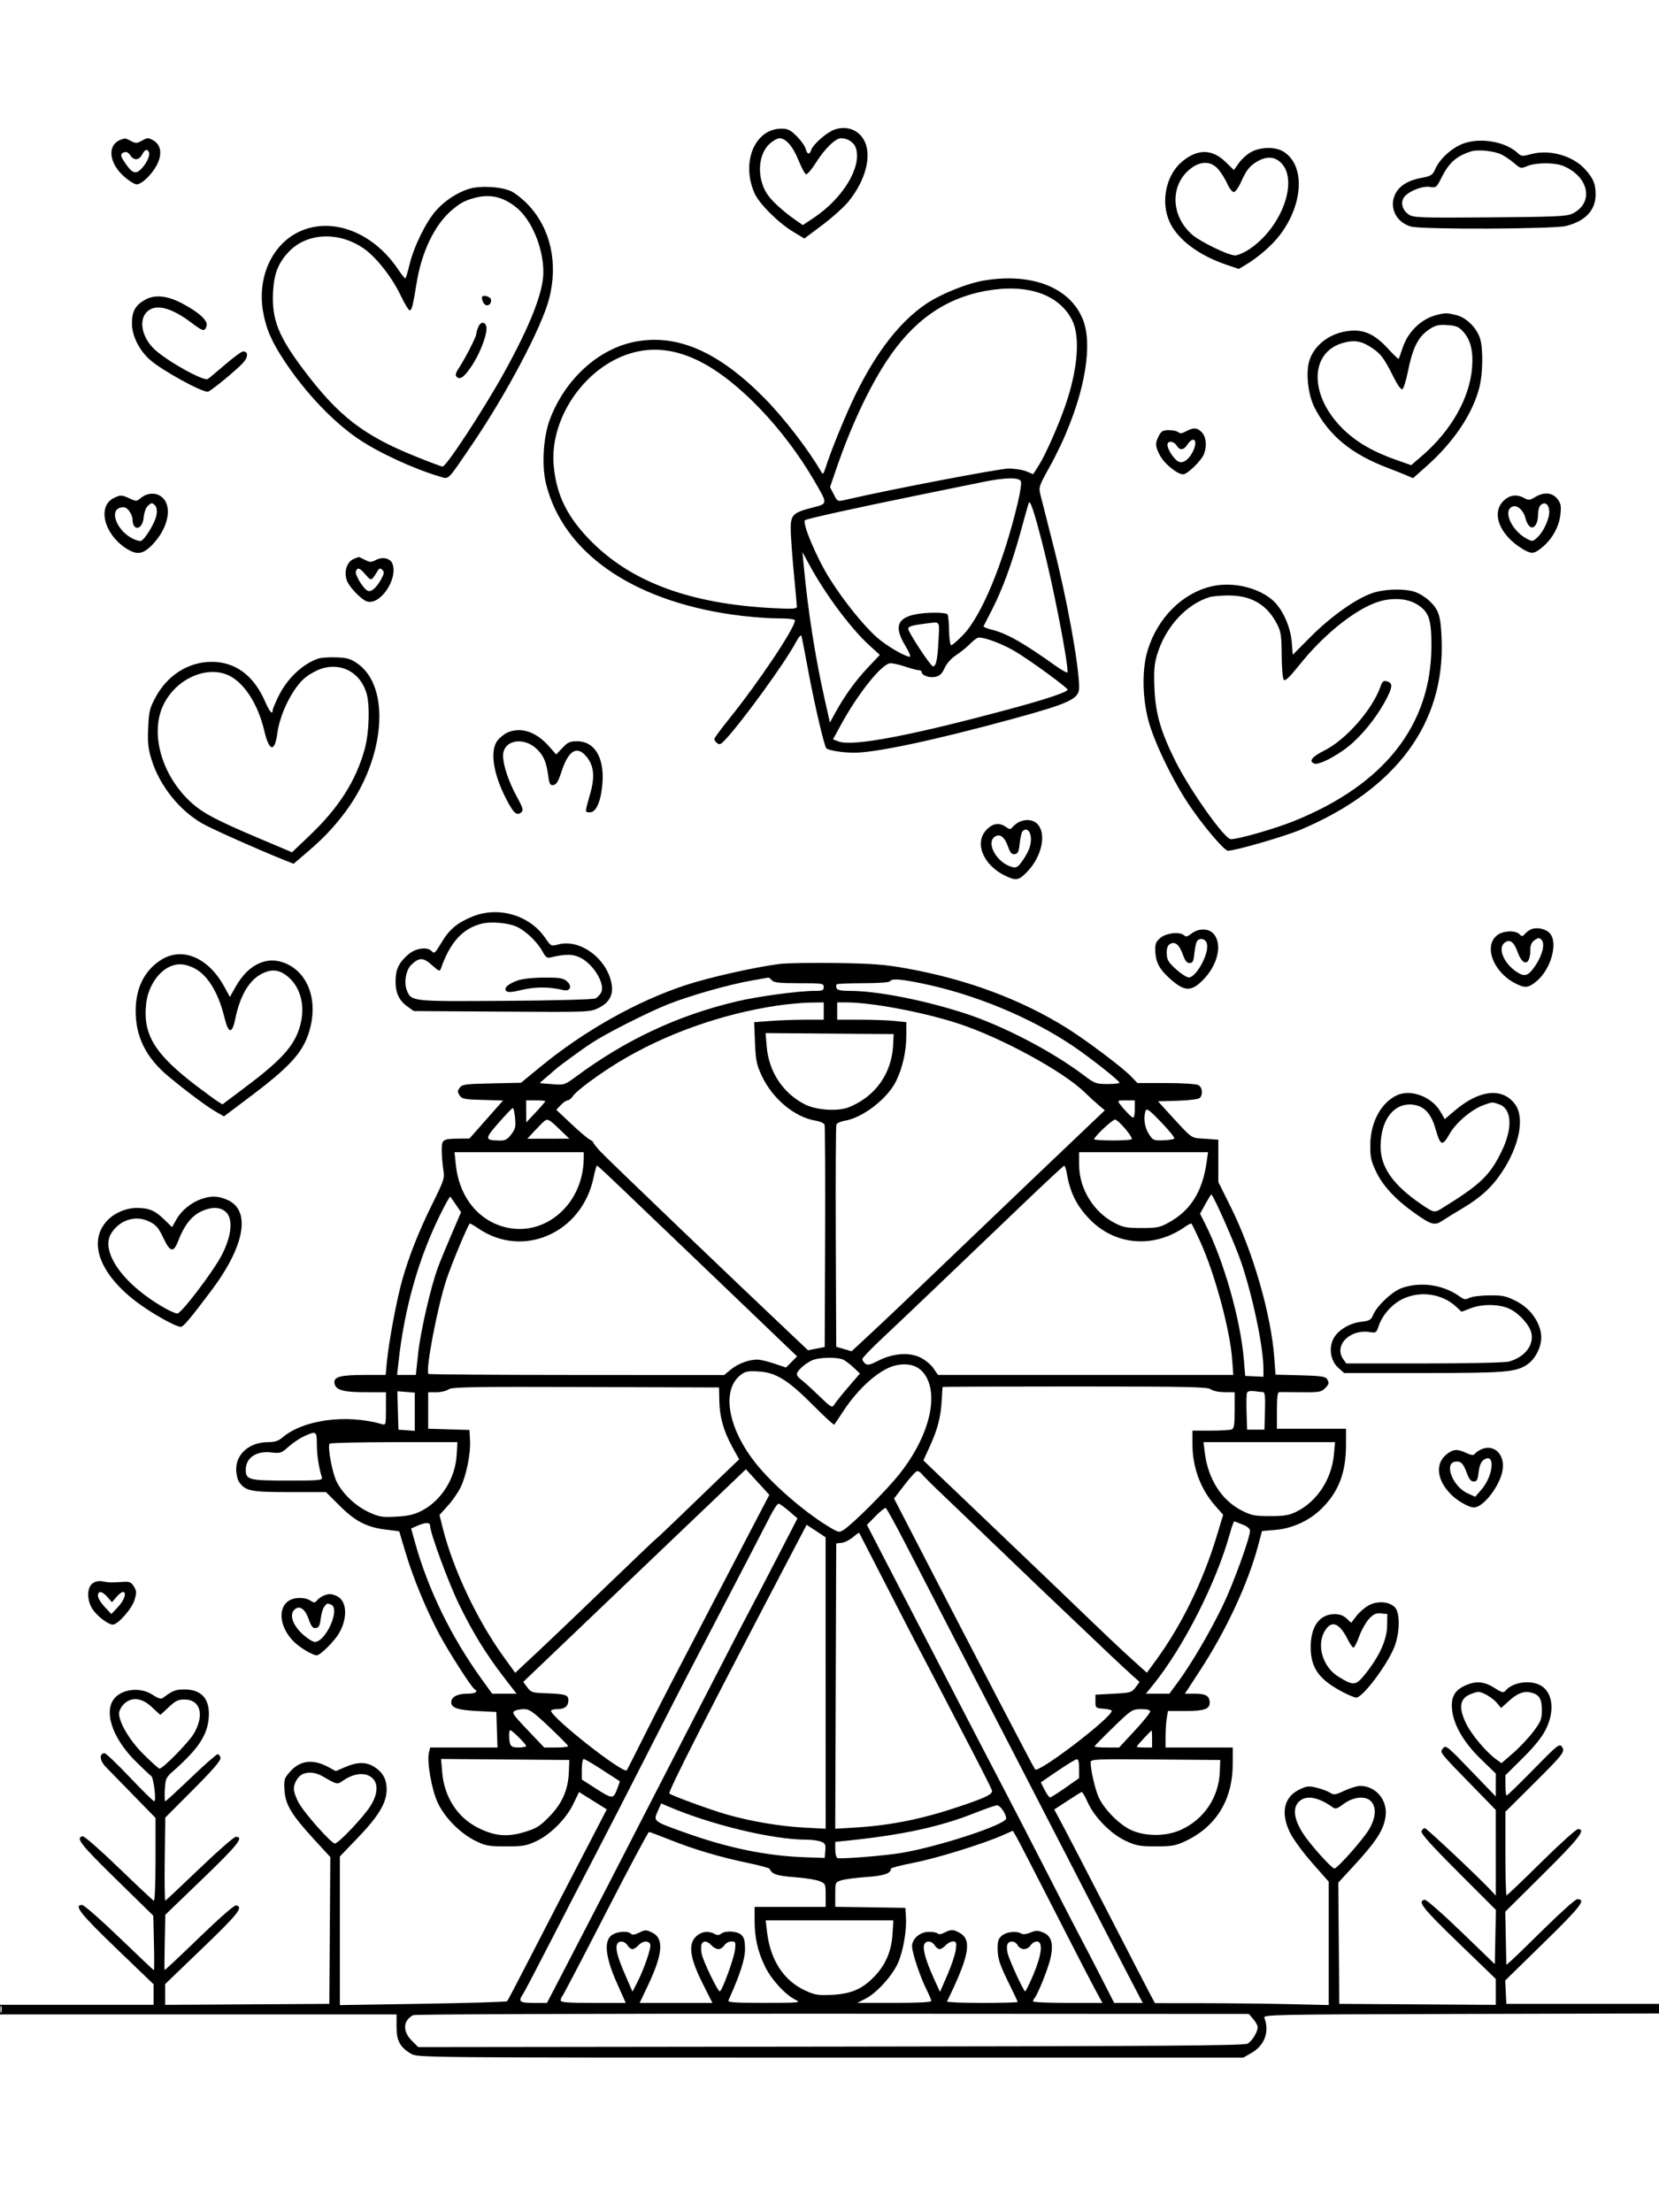 <svg xmlns="http://www.w3.org/2000/svg" width="864" height="1152" viewBox="0 0 864 1152" version="1.1">
	<path d="M 434.615 67.481 C 430.491 68.942, 423.392 75.190, 422.437 78.199 C 421.625 80.758, 420.324 80.428, 419.583 77.475 C 419.234 76.086, 417.161 73.161, 414.975 70.975 C 411.650 67.650, 410.337 67, 406.950 67 C 393.116 67, 385.826 84.515, 392.954 100.628 C 395.401 106.161, 405.436 116.117, 413.334 120.849 L 418.924 124.198 428.389 117.083 C 433.595 113.170, 439.748 107.613, 442.063 104.734 C 450.829 93.831, 454.123 81.082, 450.174 73.340 C 447.254 67.617, 440.941 65.239, 434.615 67.481 M 63 72.709 C 55.568 75.442, 56.573 85.055, 65.050 92.311 C 67.420 94.340, 70.163 96, 71.145 96 C 73.851 96, 79.277 90.738, 81.819 85.647 C 84.617 80.045, 83.814 75.308, 79.676 73.003 C 77.243 71.649, 76.682 71.668, 74 73.197 C 71.357 74.704, 70.714 74.732, 68.262 73.453 C 65.277 71.896, 65.230 71.889, 63 72.709 M 400.928 74.773 C 394.746 80.297, 394.023 92.324, 399.364 100.785 C 401.702 104.488, 407.765 110.039, 414.803 114.921 L 418.107 117.212 423.646 113.534 C 438.709 103.533, 448.628 87.480, 445.884 77.542 C 444.982 74.277, 441.738 72, 437.988 72 C 435.093 72, 429.595 77.341, 424.998 84.620 C 422.737 88.200, 420.383 90.961, 419.767 90.756 C 419.151 90.550, 417.389 87.259, 415.852 83.441 C 412.952 76.241, 409.285 72, 405.960 72 C 404.899 72, 402.635 73.248, 400.928 74.773 M 761.572 74.965 C 755.769 77.293, 749.883 82.715, 747.555 87.879 C 746.029 91.263, 745.413 91.654, 739.986 92.685 C 732.901 94.032, 728.279 97.088, 726.351 101.701 C 723.501 108.524, 727.359 115.894, 734.873 117.982 C 740.643 119.584, 809.375 119.309, 815.741 117.657 C 825.810 115.045, 831 109.436, 831 101.164 C 831 95.771, 829.779 92.868, 825.536 88.172 C 819.127 81.078, 807.062 77.670, 797.468 80.244 C 792.896 81.471, 792.263 81.430, 790.553 79.806 C 784.036 73.619, 770.546 71.366, 761.572 74.965 M 651.708 79.090 C 649.623 80.190, 646.722 82.768, 645.263 84.818 L 642.609 88.545 638.249 84.308 C 631.272 77.527, 623.727 77.448, 615.716 84.073 C 607.185 91.127, 604.292 105.236, 609.218 115.761 C 613.486 124.880, 624.315 132.976, 638.836 137.906 L 645.172 140.057 648.836 137.858 C 655.610 133.792, 662.712 127.539, 666.848 122 C 678.935 105.810, 679.662 85.899, 668.420 78.951 C 664.263 76.381, 656.721 76.444, 651.708 79.090 M 74 80.500 C 72.353 83.578, 69.719 83.716, 67.800 80.825 C 66.852 79.398, 65.778 78.871, 64.678 79.293 C 62.467 80.142, 62.558 81.056, 65.250 85.008 C 68.645 89.994, 70.461 90.798, 73.044 88.460 C 75.909 85.867, 78.278 81.166, 77.604 79.410 C 76.796 77.306, 75.500 77.698, 74 80.500 M 765.994 78.876 C 758.337 81.383, 754.601 84.741, 750.624 92.689 C 748.117 97.700, 747.909 97.860, 744.578 97.319 C 740.503 96.658, 732.573 100.061, 730.898 103.191 C 729.379 106.029, 730.586 109.683, 733.723 111.737 C 736.200 113.359, 739.571 113.476, 775.909 113.201 C 809.382 112.948, 815.909 112.662, 818.728 111.325 C 830.261 105.852, 827.720 92.089, 814.128 86.409 C 809.749 84.579, 799.884 84.604, 795.452 86.456 C 792.099 87.856, 791.847 87.805, 788.734 85.094 C 786.955 83.545, 783.987 81.502, 782.137 80.555 C 778.264 78.571, 769.659 77.676, 765.994 78.876 M 655.500 83.672 C 651.165 85.972, 649.172 88.363, 646.443 94.533 C 645.100 97.570, 643.374 100, 642.559 100 C 641.753 100, 640.244 98.088, 639.205 95.750 C 638.166 93.412, 636.080 90.037, 634.569 88.250 C 630.715 83.691, 625.076 83.664, 619.599 88.179 C 609.272 96.692, 609.831 112.498, 620.800 122.130 C 625.097 125.902, 639.724 133, 643.202 133 C 644.525 133, 647.609 131.721, 650.054 130.157 C 667.923 118.730, 677.102 92.519, 666.230 83.966 C 663.236 81.611, 659.573 81.511, 655.500 83.672 M 244.457 98.289 C 238.233 100.153, 231.621 104.488, 227.011 109.725 C 221.749 115.703, 215.413 128.679, 213.244 137.920 C 212.330 141.814, 211.339 144.988, 211.041 144.974 C 210.744 144.960, 208.975 142.701, 207.112 139.954 C 193.615 120.059, 171.185 112.237, 154.181 121.496 C 141.092 128.624, 134.105 145.021, 136.946 161.942 C 138.486 171.118, 141.443 177.939, 148.421 188.417 C 159.202 204.603, 173.367 219.519, 186.411 228.418 C 196.862 235.549, 215.430 244.160, 228.853 248.100 C 233.990 249.609, 232.550 251.016, 245.841 231.500 C 263.783 205.153, 282.233 170.229, 286.009 155.464 C 290.736 136.984, 286.775 119.157, 275.190 106.773 C 272.638 104.044, 268.738 100.882, 266.525 99.747 C 261.671 97.259, 250.387 96.513, 244.457 98.289 M 247.500 102.976 C 242.181 104.343, 239.589 105.731, 235.088 109.620 C 226.273 117.238, 219.566 131.241, 216.947 147.500 C 215.109 158.902, 214.514 161.330, 213.481 161.643 C 212.941 161.807, 210.822 158.396, 208.771 154.064 C 204.308 144.636, 196.188 134.205, 189.746 129.625 C 176.761 120.393, 159.876 121.052, 150.358 131.162 C 144.848 137.015, 142.690 142.558, 142.206 152.098 C 141.485 166.312, 144.938 175.085, 158.154 192.621 C 176.307 216.706, 189.207 226.690, 216.343 237.655 C 223.580 240.579, 229.950 242.966, 230.500 242.960 C 232.456 242.939, 251.894 213.244, 262.542 194.012 C 276.315 169.135, 283.027 151.923, 282.983 141.590 C 282.929 128.842, 276.746 114.217, 268.734 107.884 C 261.884 102.469, 255.348 100.958, 247.500 102.976 M 512.375 146.091 C 503.761 147.531, 490.136 153.021, 482.500 158.128 C 468.834 167.269, 456.537 183.023, 445.522 205.500 C 440.521 215.706, 432.971 234.146, 429.972 243.480 C 428.824 247.052, 428.580 247.265, 427.596 245.553 C 421.106 234.264, 408.339 217.692, 398.234 207.439 C 374.294 183.147, 352.736 173.715, 330.792 177.933 C 311.545 181.632, 294.079 197.639, 286.245 218.758 C 282.898 227.781, 282.062 242.727, 284.385 252.006 C 293.257 287.454, 328.479 312.296, 380.742 319.969 C 388.309 321.080, 398.887 321.992, 404.250 321.995 C 410.516 321.998, 414 322.383, 414 323.072 C 414 326.994, 395.221 355.095, 379.824 374.215 C 375.521 379.558, 372 384.340, 372 384.842 C 372 385.344, 372.658 386.301, 373.463 386.969 C 374.654 387.958, 375.419 387.656, 377.582 385.342 C 386.720 375.568, 408.902 345.008, 414.393 334.629 C 415.836 331.902, 417.157 330.362, 417.396 331.129 C 417.630 331.883, 419.251 340.229, 421 349.675 C 424.072 366.275, 429.287 388.620, 430.332 389.665 C 431.429 390.762, 438.798 391.953, 444.623 391.976 C 455.895 392.020, 486.765 385.460, 527.054 374.458 C 557.242 366.215, 562 363.977, 562 358.020 C 562 346.568, 555.642 311.687, 548.416 283.500 C 545.315 271.400, 542.344 259.700, 541.816 257.500 C 540.908 253.723, 541.164 252.944, 546.412 243.527 C 562.869 213.997, 570.160 182.198, 564.051 166.593 C 557.466 149.771, 537.572 141.878, 512.375 146.091 M 513.462 151.459 C 491.967 155.364, 475.294 167.207, 461.504 188.363 C 452.254 202.553, 443.058 222.272, 435.705 243.681 L 432.280 253.656 434.164 257.328 C 436.278 261.449, 435.895 261.323, 442 259.908 C 463.938 254.825, 520.581 244, 525.240 244 C 528.443 244, 532.644 244.660, 534.575 245.467 L 538.086 246.934 540.968 242.389 C 544.540 236.758, 551.437 221.141, 555.053 210.500 C 561.419 191.767, 562.642 174.948, 558.253 166.500 C 551.315 153.144, 534.769 147.588, 513.462 151.459 M 75.761 156.002 C 70.548 158.838, 68.714 162.064, 68.714 168.395 C 68.714 174.937, 72.589 182.636, 78.371 187.586 C 84.894 193.169, 104.579 204, 108.203 204 C 109.375 204, 122.429 193.348, 126.380 189.167 C 129.302 186.075, 129.423 183, 126.623 183 C 125.831 183, 121.616 186.078, 117.255 189.840 C 112.894 193.602, 108.822 196.992, 108.205 197.374 C 106.131 198.655, 87.382 188.261, 80.658 182.103 C 74.002 176.006, 72.046 166.863, 76.455 162.455 C 80.889 158.020, 88.980 159.970, 99.689 168.055 C 105.725 172.612, 106.609 172.807, 107.568 169.786 C 108.436 167.049, 103.905 162.827, 95.014 158.088 C 87.273 153.962, 80.799 153.261, 75.761 156.002 M 251 154.918 C 251 156.986, 252.302 159, 253.638 159 C 255.644 159, 256.575 155.977, 254.896 154.914 C 253.068 153.757, 251 153.759, 251 154.918 M 748.500 163.935 C 740.300 165.931, 733.257 172.650, 730.491 181.114 C 729.523 184.076, 728.585 186.669, 728.406 186.876 C 728.228 187.082, 725.799 184.752, 723.007 181.698 C 716.162 174.209, 710.609 171.576, 703.091 172.258 C 693.110 173.163, 684.728 179.234, 681.985 187.546 C 679.928 193.777, 681.166 205.506, 684.587 212.205 C 691.997 226.715, 703.722 236.417, 722.465 243.547 C 725.784 244.810, 730.168 246.551, 732.207 247.417 L 735.914 248.991 742.707 242.975 C 757.096 230.230, 766.982 215.491, 770.498 201.540 C 772.242 194.619, 772.457 182.186, 770.928 176.679 C 769.358 171.026, 763.869 165.456, 758.545 164.116 C 753.659 162.885, 752.870 162.871, 748.500 163.935 M 249.003 170.492 C 248.451 171.943, 248 173.564, 248 174.094 C 248 175.448, 242.292 186.602, 239.234 191.222 C 237.264 194.200, 236.952 195.352, 237.868 196.268 C 239.578 197.978, 241.872 196.279, 245.765 190.417 C 249.567 184.693, 253.150 175.780, 253.356 171.536 C 253.551 167.524, 250.417 166.773, 249.003 170.492 M 745.018 171.071 C 738.721 175.017, 735.825 180.542, 733.192 193.632 C 732.227 198.429, 730.916 202.528, 730.278 202.741 C 729.640 202.953, 727.709 200.286, 725.986 196.814 C 721.149 187.065, 719.319 184.493, 715.167 181.616 C 709.464 177.663, 705.813 176.902, 699.906 178.435 C 681.914 183.102, 681.608 205.833, 699.302 223.268 C 706.317 230.181, 714.910 235.182, 727.225 239.520 L 734.950 242.241 740.951 237.042 C 755.772 224.202, 765.334 207.314, 766.635 191.677 C 767.356 183.006, 765.939 177.082, 762.119 172.807 C 759.788 170.198, 758.456 169.627, 753.918 169.291 C 749.612 168.971, 747.786 169.336, 745.018 171.071 M 330.500 183.412 C 305.736 189.565, 286.117 217.028, 288.359 242.401 C 289.737 257.989, 295.653 269.766, 308.506 282.500 C 329.670 303.469, 360.149 314.524, 402.750 316.683 C 412.890 317.197, 414.998 317.062, 414.988 315.902 C 414.982 315.131, 414.327 307.750, 413.532 299.500 C 412.738 291.250, 411.976 281.181, 411.839 277.125 C 411.538 268.177, 412.513 267.062, 423.012 264.357 C 431.214 262.244, 431.179 262.619, 424.271 250.698 C 408.296 223.134, 384.311 198.115, 364.257 188.097 C 352.516 182.232, 341.439 180.695, 330.500 183.412 M 617.640 224.630 C 615.576 225.748, 614.476 225.876, 613.690 225.090 C 613.090 224.490, 610.902 224, 608.826 224 C 605.658 224, 604.806 224.474, 603.526 226.950 C 601.525 230.819, 601.598 232.292, 604.027 237.053 C 606.205 241.322, 613.125 247, 616.150 247 C 618.403 247, 625.715 239.880, 627.040 236.395 C 628.616 232.250, 628.164 227.553, 625.961 225.189 C 623.577 222.629, 621.580 222.495, 617.640 224.630 M 618.408 231.500 C 616.431 234.518, 614.450 234.694, 612.768 232 C 611.266 229.595, 608 229.343, 608 231.632 C 608 234.181, 611.881 239.827, 614.121 240.539 C 616.638 241.337, 619.761 238.717, 621.670 234.206 C 623.877 228.990, 621.399 226.935, 618.408 231.500 M 512 250.970 C 507.325 251.925, 492.025 255.047, 478 257.909 C 445.988 264.439, 420.867 269.981, 419.286 270.863 C 417.442 271.891, 425.387 290.741, 432.200 301.500 C 439.535 313.085, 449.572 325.567, 456.561 331.797 C 461.568 336.259, 471.327 342, 473.907 342 C 474.475 342, 473.379 339.413, 471.472 336.250 C 465.766 326.786, 467.070 322.143, 476.015 320.082 C 481.800 318.749, 492.700 318.705, 493.507 320.011 C 493.850 320.567, 494.196 324.392, 494.275 328.511 C 494.354 332.661, 494.857 336, 495.402 336 C 495.944 336, 498.710 333.601, 501.551 330.669 C 511.201 320.705, 522.539 293.329, 530.034 261.894 C 531.294 256.610, 532.040 251.548, 531.694 250.644 C 530.867 248.491, 523.545 248.612, 512 250.970 M 76 257.709 C 75.175 258.013, 73.726 258.935, 72.780 259.759 C 71.249 261.091, 70.681 261.077, 67.629 259.628 C 63.415 257.629, 62.644 257.616, 59.034 259.483 C 50.766 263.758, 54.117 277.802, 65.177 285.230 C 70.982 289.129, 74.143 288.857, 78.959 284.041 C 87.152 275.848, 89.901 264.717, 85.016 259.517 C 82.746 257.101, 79.452 256.440, 76 257.709 M 799.425 258.883 C 796.750 260.514, 796.035 260.583, 793.925 259.414 C 789.906 257.188, 786.142 257.704, 782.923 260.923 C 776.506 267.340, 781.119 278.772, 793 285.894 C 797.639 288.675, 798.865 288.560, 803.273 284.926 C 808.446 280.662, 812.029 274.132, 812.672 267.797 C 813.123 263.363, 812.855 262.052, 811.032 259.750 C 808.402 256.428, 803.991 256.098, 799.425 258.883 M 535.719 262 C 535.446 262.825, 533.554 269.575, 531.516 277 C 526.951 293.622, 522.036 306.998, 516.634 317.500 C 514.370 321.900, 512.383 325.780, 512.219 326.121 C 512.054 326.463, 514.018 327.271, 516.582 327.916 C 524.390 329.883, 532.949 334.727, 549.572 346.589 C 553.107 349.111, 556 350.679, 556 350.071 C 556 343.423, 548.469 304.909, 542.982 283.500 C 538.488 265.965, 536.426 259.861, 535.719 262 M 76.729 263.750 C 75.859 264.712, 75.002 267.254, 74.824 269.399 C 74.270 276.061, 69.062 276.924, 69.015 270.361 C 69.007 269.184, 68.176 267.204, 67.169 265.960 C 65.751 264.209, 64.735 263.850, 62.669 264.368 C 57.019 265.786, 60.570 275.704, 68.278 280.036 C 70.375 281.215, 72.676 281.955, 73.391 281.680 C 75.506 280.869, 80.725 272.279, 81.449 268.419 C 81.867 266.192, 81.674 264.313, 80.937 263.424 C 79.398 261.570, 78.646 261.628, 76.729 263.750 M 802.229 263.171 C 801.553 263.847, 801 266.024, 801 268.009 C 801 272.823, 798.815 275.921, 796.672 274.143 C 795.823 273.438, 794.852 271.604, 794.515 270.066 C 793.664 266.193, 790.524 263.050, 788.131 263.676 C 782.243 265.216, 786.943 276.277, 795.352 280.668 C 798.010 282.056, 798.367 282.004, 800.593 279.912 C 804.094 276.624, 807.184 269.618, 806.817 265.804 C 806.479 262.294, 804.336 261.064, 802.229 263.171 M 418.523 294 C 420.833 318.559, 424.565 342.335, 429.648 364.881 L 432.214 376.261 434.885 371.381 C 439.750 362.493, 445.421 354.604, 451.852 347.780 L 458.205 341.040 452.634 335.948 C 443.091 327.227, 429.877 309.511, 421.716 294.500 L 417.911 287.500 418.523 294 M 184.315 291.007 C 180.299 292.625, 178.732 298.659, 181.120 303.316 C 182.824 306.639, 188.218 312.084, 190.806 313.093 C 197.675 315.773, 207.475 301.613, 204.364 293.505 C 203.302 290.738, 199.292 289.797, 195.944 291.529 C 193.307 292.892, 192.692 292.892, 190.050 291.526 C 188.427 290.687, 186.964 290.029, 186.800 290.063 C 186.635 290.098, 185.517 290.523, 184.315 291.007 M 185.352 297.525 C 184.687 299.257, 189.322 306.803, 191.584 307.671 C 193.446 308.385, 196.148 305.997, 198.573 301.493 C 200.113 298.635, 200.207 297.816, 199.114 296.768 C 198.042 295.739, 197.577 295.846, 196.646 297.337 C 193.297 302.702, 193.407 302.669, 190.380 299.220 C 187.229 295.629, 186.211 295.286, 185.352 297.525 M 631 305.332 C 615.781 308.878, 602.956 321.654, 597.749 338.458 C 594.774 348.060, 594.831 362.118, 597.896 374.500 C 600.539 385.174, 610.178 405.425, 618.840 418.500 C 626.056 429.393, 637.523 443, 639.487 443 C 643.474 443, 669.142 435.558, 677.707 431.919 C 727.114 410.926, 752.437 376.696, 750.801 333.113 C 750.331 320.598, 749.372 317.584, 744.339 312.803 C 742.778 311.320, 739.827 309.407, 737.782 308.553 C 732.526 306.358, 721.242 306.546, 714.422 308.943 C 705.945 311.922, 693.011 321.117, 682.645 331.535 L 673.270 340.955 672.763 334.638 C 672.086 326.205, 667.841 316.876, 662.664 312.445 C 654.884 305.785, 641.734 302.831, 631 305.332 M 630 310.935 C 617.590 314.724, 606.678 326.813, 602.458 341.450 C 601.104 346.146, 600.851 349.834, 601.262 358.950 C 601.841 371.829, 604.583 381.210, 612.235 396.500 C 619.841 411.696, 637.811 436.995, 641 436.997 C 645.071 436.999, 663.779 431.623, 673.953 427.527 C 720.974 408.597, 745.380 377.535, 745.473 336.500 C 745.505 322.160, 744.125 318.330, 737.532 314.466 C 732.064 311.261, 723.345 311.105, 715.807 314.076 C 703.907 318.767, 688.694 331.287, 676.805 346.175 C 671.809 352.432, 669.374 354.774, 668.632 354.032 C 668.022 353.422, 667.541 348.027, 667.491 341.238 C 667.418 331.039, 667.103 328.910, 665.095 325 C 659.823 314.734, 651.483 309.929, 639.212 310.086 C 635.521 310.133, 631.375 310.515, 630 310.935 M 482.500 324.664 C 475.124 325.559, 473 326.179, 473 327.436 C 473 329.216, 484.703 347, 485.875 347 C 487.504 347, 488.226 343.676, 488.751 333.750 C 489.322 322.963, 489.876 323.768, 482.500 324.664 M 505.437 335.069 C 503.822 336.757, 500.518 339.452, 498.094 341.058 C 495.369 342.865, 493.021 345.470, 491.938 347.889 C 490.625 350.823, 489.429 351.967, 487.152 352.467 C 484.067 353.144, 480 351.722, 480 349.965 C 480 349.434, 479.311 349, 478.468 349 C 477.626 349, 474.212 348.082, 470.882 346.960 C 467.551 345.838, 464.043 345.169, 463.084 345.473 C 458.102 347.054, 446.579 361.687, 438.065 377.242 L 433.828 384.984 436.664 386.092 C 443.985 388.951, 475.277 382.960, 528.500 368.509 C 545.491 363.896, 556 360.316, 556 359.142 C 556 358.087, 536.577 343.923, 528.616 339.172 C 522.349 335.432, 513.337 332, 509.783 332 C 509.008 332, 507.052 333.381, 505.437 335.069 M 165.994 342.883 C 157.800 345.542, 149.676 353.153, 145.092 362.465 C 143.391 365.919, 142 369.253, 142 369.873 C 142 372.503, 140.335 370.584, 138.060 365.332 C 132.144 351.674, 122.449 344.534, 109.976 344.648 C 97.977 344.758, 87.124 351.689, 80.970 363.174 C 77.932 368.841, 77.538 370.502, 77.179 379.120 C 76.845 387.118, 77.163 389.962, 79.065 395.988 C 83.274 409.322, 93.629 422.214, 105.523 428.926 C 110.592 431.787, 134.007 442.237, 147.205 447.529 L 152.910 449.816 160.205 443.569 C 168.484 436.480, 173.731 430.945, 179.702 423 C 200.564 395.243, 203.707 357.826, 186.207 345.568 C 182.617 343.053, 180.816 342.520, 175.207 342.315 C 171.518 342.181, 167.372 342.436, 165.994 342.883 M 166.748 348.427 C 164.684 349.163, 161.382 350.996, 159.410 352.501 C 152.855 357.500, 145.829 371.269, 144.423 381.870 C 143.074 392.037, 140.160 391.394, 137.580 380.362 C 134.291 366.297, 126.744 354.880, 118.444 351.412 C 106.639 346.480, 90.779 354.225, 84.725 367.878 C 78.159 382.687, 84.504 404.121, 99.517 417.841 C 105.638 423.436, 112.772 427.189, 135.793 436.928 L 152.085 443.821 161.062 435.279 C 176.453 420.632, 185.375 406.652, 189.945 390.020 C 192.266 381.573, 192.719 367.133, 190.859 360.922 C 187.568 349.938, 177.351 344.643, 166.748 348.427 M 719.025 357.359 C 714.813 369.444, 701.033 385.174, 689.691 390.846 C 683.220 394.081, 681.403 396.450, 684.485 397.633 C 687.119 398.643, 698.361 392.486, 704.848 386.481 C 711.769 380.073, 718.291 371.427, 722.449 363.149 C 725.355 357.361, 725.290 355.571, 722.144 354.748 C 720.559 354.334, 719.882 354.901, 719.025 357.359 M 264.415 381.421 C 262.719 382.160, 260.356 384.003, 259.165 385.517 C 254.983 390.834, 256.803 403.015, 263.772 416.349 C 267.570 423.616, 269.132 424.965, 271.484 423.013 C 272.736 421.974, 272.392 420.788, 269.054 414.651 C 264.810 406.846, 262 398.418, 262 393.493 C 262 385.436, 272.647 383.358, 279.567 390.065 C 283.196 393.582, 284.493 396.660, 285.568 404.304 C 286.141 408.381, 286.548 409.061, 288.261 408.804 C 289.781 408.575, 290.812 406.847, 292.446 401.792 C 295.851 391.255, 300.118 388.295, 304.759 393.250 C 309.215 398.007, 310.024 403.963, 307.446 413.032 C 304.500 423.394, 304.507 423, 307.275 423 C 310.549 423, 313.049 417.124, 313.757 407.763 C 314.763 394.471, 309.621 386, 300.546 386 C 296.844 386, 295.657 386.536, 292.911 389.447 L 289.659 392.895 285.818 388.531 C 279.252 381.072, 271.292 378.427, 264.415 381.421 M 530.500 428.155 C 529.400 428.756, 527.967 429.914, 527.315 430.727 C 526.273 432.026, 525.854 432.011, 523.842 430.602 C 520.439 428.218, 517.196 428.650, 513.923 431.923 C 507.204 438.643, 511.897 450.459, 523.500 456.034 C 529.053 458.702, 530.426 458.507, 534.460 454.473 C 545.344 443.589, 545.561 426.889, 534.816 427.030 C 533.542 427.047, 531.600 427.553, 530.500 428.155 M 532.327 433.250 C 531.892 433.938, 531.303 436.750, 531.018 439.500 C 530.599 443.542, 530.114 444.555, 528.483 444.789 C 526.913 445.014, 526.136 444.147, 524.983 440.882 C 523.217 435.886, 520.812 434.001, 518.250 435.607 C 513.138 438.811, 519.192 449.504, 527.265 451.530 C 529.436 452.075, 530.229 451.527, 532.911 447.629 C 536.369 442.603, 537.561 438.372, 536.599 434.537 C 535.924 431.848, 533.648 431.162, 532.327 433.250 M 245.920 477.343 C 237.992 480.604, 233.934 484.042, 229.837 490.969 C 226.790 496.120, 226.073 496.793, 225.007 495.508 C 222.757 492.797, 216.508 493.615, 212.484 497.148 C 207.653 501.390, 206 504.921, 206 511 C 206 517.132, 207.852 521.045, 212.235 524.171 L 215.500 526.500 261.337 526.797 C 306.499 527.090, 307.239 527.063, 311.614 524.945 C 317.166 522.257, 319.455 518.246, 318.575 512.744 C 316.437 499.373, 302.124 488.663, 290.632 491.836 C 287.048 492.825, 286.936 492.767, 283.907 488.364 C 275.729 476.479, 259.480 471.765, 245.920 477.343 M 250.757 481.025 C 240.941 483.493, 234.335 490.786, 229.625 504.357 C 229.048 506.020, 228.556 505.831, 224.933 502.558 C 220.444 498.503, 218.285 498.482, 214.175 502.450 C 211.364 505.165, 210.257 511.791, 211.937 515.847 C 214.294 521.538, 214.199 521.528, 263.342 521.191 C 289.662 521.010, 309.100 520.481, 310.153 519.918 C 311.144 519.388, 312.447 518.033, 313.050 516.906 C 315.279 512.742, 309.653 502.860, 302.890 499.058 C 298.813 496.767, 294.806 496.632, 287 498.522 C 284.888 499.033, 284.205 498.577, 282.603 495.584 C 280.095 490.898, 274.396 485.264, 269.762 482.888 C 265.336 480.619, 256.009 479.704, 250.757 481.025 M 797.465 483.914 C 796.346 484.388, 794.839 485.489, 794.116 486.360 C 792.959 487.755, 792.625 487.768, 791.329 486.472 C 789.169 484.312, 782.744 484.627, 779.672 487.043 C 772.535 492.657, 777.696 506.233, 789.197 512.101 C 794.243 514.675, 795.930 514.506, 800.182 511.002 C 807.656 504.841, 811.515 491.251, 807.250 486.114 C 805.257 483.713, 800.475 482.638, 797.465 483.914 M 620.564 486.129 C 618.554 487.710, 617.567 487.967, 616.729 487.129 C 614.634 485.034, 607.360 485.786, 604.306 488.414 C 601.938 490.450, 601.526 491.527, 601.670 495.308 C 601.885 500.996, 603.807 504.689, 608.988 509.370 C 616.732 516.367, 620.249 516.593, 626.353 510.489 C 634.328 502.514, 636.835 491.420, 631.866 486.087 C 629.310 483.343, 624.081 483.362, 620.564 486.129 M 799.218 489.560 C 797.675 490.640, 797 492.137, 797 494.475 C 797 502.811, 793.169 503.554, 790.368 495.762 C 788.413 490.324, 786.164 488.789, 783.452 491.040 C 780.002 493.903, 783.138 501.501, 789.597 505.926 C 793.996 508.940, 795.923 508.342, 799.625 502.815 C 803.377 497.213, 804.760 491.332, 802.790 489.361 C 801.651 488.222, 801.083 488.254, 799.218 489.560 M 623.327 490.250 C 622.892 490.938, 622.303 493.750, 622.018 496.500 C 621.590 500.631, 621.158 501.500, 619.532 501.500 C 618.106 501.500, 617.142 500.290, 616.032 497.107 C 614.215 491.898, 611.830 489.975, 609.250 491.640 C 608.033 492.425, 607.541 493.942, 607.635 496.618 C 607.748 499.857, 608.517 501.145, 612.482 504.734 C 615.073 507.080, 618.047 509, 619.090 509 C 623.037 509, 629.828 496.434, 628.576 491.447 C 627.913 488.806, 624.704 488.074, 623.327 490.250 M 83.849 499.881 C 75.200 505.366, 70.643 514.560, 70.653 526.500 C 70.666 540.100, 76.131 550.918, 87.933 560.702 C 97.380 568.535, 107.866 576.329, 112.569 579.013 L 116.637 581.336 129.069 572.004 C 150.871 555.638, 157.576 548.351, 160.984 537.315 C 165.707 522.025, 161.082 507.607, 149.685 502.090 C 139.760 497.285, 129.571 501.704, 122.763 513.765 L 119.725 519.149 116.816 513.825 C 108.498 498.597, 94.926 492.856, 83.849 499.881 M 406 501.977 C 392.873 503.665, 369.167 509.009, 357 513.023 C 331.628 521.393, 304.216 536.818, 281.409 555.559 L 271.318 563.851 256.076 564.175 C 242.366 564.467, 240.692 564.695, 239.420 566.438 C 238.219 568.082, 238.212 568.688, 239.372 570.438 C 240.588 572.272, 241.915 572.531, 251.368 572.784 L 261.998 573.068 253.249 582.972 L 244.500 592.877 238.832 592.939 C 230.462 593.029, 229.990 593.374, 230.060 599.357 C 230.092 602.186, 230.464 606.589, 230.885 609.142 C 231.605 613.512, 231.281 614.529, 225.341 626.549 C 218.103 641.197, 213.173 653.623, 209.490 666.500 C 206.657 676.404, 202.481 698.693, 201.480 709.250 L 200.841 716 189.986 716 C 177.327 716, 173.712 716.967, 174.181 720.227 C 174.699 723.837, 178.524 724.969, 190.250 724.985 L 201 725 201 733.617 C 201 742.078, 200.960 742.222, 198.750 741.583 C 180.478 736.302, 158.138 739.281, 147.239 748.452 C 144.933 750.392, 143.090 751, 139.507 751 C 130.039 751, 123 757.022, 123 765.122 C 123 767.560, 123.702 770.558, 124.561 771.783 C 127.829 776.449, 130.605 777, 150.837 777 L 169.774 777 177.137 784.345 C 185.321 792.508, 191.506 795.561, 202.109 796.669 C 205.349 797.008, 208 797.420, 208 797.584 C 208 797.749, 209.559 803.028, 211.465 809.315 C 215.431 822.399, 222.094 838.468, 228.716 850.920 C 233.510 859.934, 245.423 878.525, 247.049 879.530 C 249.333 880.942, 247.630 882, 243.071 882 C 238.117 882, 235 883.718, 235 886.449 C 235 889.355, 238.383 890.504, 248.398 891 L 258.500 891.500 258.788 900.750 L 259.075 910 241.557 910 L 224.038 910 223.394 912.565 C 222.217 917.254, 224.781 931.934, 227.964 938.737 C 231.647 946.607, 239.677 954.712, 247.689 958.646 C 252.903 961.207, 254.527 961.500, 263.500 961.500 C 272.278 961.500, 274.205 961.170, 279.268 958.797 C 286.741 955.295, 294.876 947.105, 298.610 939.325 L 301.559 933.182 308.782 937.702 L 316.005 942.223 306.867 959.861 C 301.840 969.563, 295.378 982, 292.505 987.500 C 289.632 993, 282.205 1007.400, 275.999 1019.500 C 269.793 1031.600, 264.442 1041.783, 264.108 1042.130 C 263.773 1042.476, 244.038 1043.070, 220.250 1043.450 L 177 1044.141 177 1005.443 L 177 966.745 186.492 956.856 C 197.270 945.626, 201.331 938.803, 201.363 931.868 C 201.388 926.482, 199.310 922.770, 194.696 919.956 C 190.548 917.427, 186.067 917.485, 179.874 920.150 L 174.877 922.299 171.189 920.278 C 163.044 915.817, 156.301 916.615, 150.985 922.670 C 148 926.069, 147.813 926.719, 148.175 932.408 C 148.648 939.831, 151.908 945.178, 163.953 958.278 L 172.024 967.057 171.762 1005.278 L 171.500 1043.500 128.750 1043.761 L 86 1044.021 86 1038.613 L 86 1033.205 105.539 1014.424 C 124.204 996.483, 126.933 992.996, 122.913 992.222 C 121.997 992.045, 113.998 999.047, 103.638 1009.091 C 93.898 1018.535, 85.832 1026.090, 85.714 1025.881 C 85.596 1025.671, 85.636 1019.107, 85.802 1011.293 L 86.104 997.085 105.584 978.329 C 123.939 960.657, 127.220 956.500, 122.815 956.500 C 121.904 956.500, 113.409 963.925, 103.938 973 C 94.467 982.075, 86.444 989.613, 86.109 989.751 C 85.774 989.889, 85.631 980.214, 85.792 968.251 L 86.084 946.500 100.642 931.888 C 110.969 921.522, 115.094 916.727, 114.836 915.388 C 114.636 914.350, 113.969 913.500, 113.354 913.500 C 112.738 913.500, 106.474 919.013, 99.434 925.750 C 92.394 932.487, 86.378 938.001, 86.067 938.002 C 85.755 938.003, 85.654 935.264, 85.843 931.915 C 86.165 926.206, 86.445 925.598, 90.333 922.163 C 103.452 910.575, 108.171 903.360, 108.745 894.014 C 109.317 884.696, 104.947 879.769, 96.108 879.769 C 91.357 879.769, 89.942 880.332, 84.570 884.362 C 83.855 884.899, 81.964 884.237, 79.570 882.612 C 72.663 877.925, 61.744 879.727, 58.448 886.100 C 54.564 893.611, 59.644 906.364, 70.973 917.544 C 74.693 921.215, 78.192 924.507, 78.748 924.860 C 80.033 925.673, 81.503 938, 80.315 938 C 79.830 938, 74.108 932.375, 67.599 925.500 C 61.091 918.625, 55.192 913, 54.490 913 C 51.594 913, 51.865 916.736, 55 920.025 C 55.275 920.313, 61.237 926.427, 68.250 933.610 L 81 946.672 81 968.419 C 81 980.380, 80.612 990.017, 80.138 989.833 C 79.664 989.650, 71.458 981.950, 61.902 972.722 C 52.346 963.494, 43.884 956.069, 43.097 956.222 C 39.214 956.976, 41.788 960.301, 60.292 978.434 L 79.842 997.591 80.171 1011.797 C 80.352 1019.610, 80.349 1026.002, 80.164 1026.001 C 79.979 1026.001, 71.886 1018.350, 62.180 1009 C 52.473 999.650, 43.737 992, 42.766 992 C 38.211 992, 41.839 996.615, 60.500 1014.564 L 80 1033.319 80 1038.659 L 80 1044 40 1044 L 0 1044 0 1046.500 L 0 1049 103.269 1049 L 206.538 1049 206.519 1055.423 C 206.497 1062.717, 208.315 1066.090, 214.105 1069.500 C 217.472 1071.483, 219.298 1071.500, 432.500 1071.500 L 647.500 1071.500 651.750 1069.066 C 658.620 1065.131, 661.251 1057.957, 658.465 1050.755 C 657.826 1049.102, 663.285 1048.996, 761.145 1048.755 L 864.500 1048.500 864.792 1046 L 865.085 1043.500 824.792 1043.500 L 784.500 1043.500 784.206 1037.409 L 783.913 1031.318 804.050 1011.624 C 823.452 992.650, 826.252 989, 821.409 989 C 820.500 989, 812.948 995.717, 804.628 1003.926 C 796.308 1012.136, 788.375 1019.824, 787 1021.012 L 784.500 1023.173 784.215 1009.336 L 783.930 995.500 803.715 975.872 C 822.440 957.295, 826.154 952.500, 821.814 952.500 C 820.887 952.500, 812.271 960.263, 802.667 969.750 C 793.063 979.237, 784.934 987, 784.602 987 C 784.271 987, 784 977.206, 784 965.236 L 784 943.472 797.569 929.986 C 814.341 913.316, 815.282 912.106, 813.437 909.582 C 812.160 907.837, 811.129 908.661, 798.698 921.353 C 791.347 928.859, 785.032 935, 784.666 935 C 784.300 935, 784 932.631, 784 929.736 L 784 924.472 793.024 915.531 C 799.093 909.518, 803.023 904.640, 805.024 900.635 C 809.946 890.787, 808.673 880.951, 802.033 877.517 C 796.533 874.673, 787.665 876.084, 784.109 880.369 C 783.021 881.680, 782.279 881.499, 778.236 878.935 C 772.718 875.435, 768.314 875.186, 762.421 878.038 C 757.352 880.492, 755.535 884.180, 756.253 890.555 C 757.145 898.466, 762.471 907.552, 771.150 915.967 L 779 923.578 778.991 929.539 L 778.982 935.500 765.991 922 C 753.607 909.131, 752.929 908.591, 751.493 910.451 C 749.770 912.681, 749.172 911.931, 768.240 931.486 L 778.981 942.500 778.990 964.806 L 779 987.112 776.750 984.696 C 770.077 977.531, 742.967 952, 742.032 952 C 741.430 952, 740.662 952.718, 740.325 953.597 C 739.887 954.738, 745.326 960.813, 759.385 974.885 L 779.058 994.576 778.779 1008.698 L 778.500 1022.821 761 1005.936 C 751.375 996.650, 742.830 989.158, 742.011 989.287 C 737.922 989.935, 740.786 993.604, 759.444 1011.625 L 778.987 1030.500 778.994 1037.261 L 779 1044.022 738.250 1043.761 L 697.500 1043.500 697.236 1011.925 L 696.972 980.350 703.851 972.925 C 716.721 959.034, 720.614 953.097, 721.607 945.848 C 722.760 937.436, 716.520 929.982, 708.349 930.010 C 706.782 930.015, 703.110 931.132, 700.188 932.492 C 695.447 934.700, 694.641 934.813, 692.688 933.548 C 691.485 932.768, 688.381 931.602, 685.790 930.957 C 681.582 929.908, 680.606 930.012, 676.633 931.936 C 668.557 935.845, 666.810 944.303, 671.956 954.590 C 673.581 957.841, 678.756 964.862, 683.456 970.194 L 692 979.888 692 1012.001 L 692 1044.114 671.250 1043.641 C 659.837 1043.381, 639.475 1043.157, 626 1043.144 L 601.500 1043.120 599.179 1038.810 C 597.902 1036.440, 588.060 1017.400, 577.309 996.500 C 566.557 975.600, 555.801 954.852, 553.407 950.394 L 549.053 942.289 555.776 937.894 C 559.474 935.477, 562.828 933.353, 563.229 933.174 C 563.630 932.994, 565.074 935.371, 566.437 938.455 C 569.891 946.263, 578.536 955.050, 586.288 958.631 C 591.748 961.153, 593.650 961.500, 602 961.500 C 610.218 961.500, 612.273 961.138, 617.226 958.816 C 633.421 951.226, 642 937.234, 642 918.411 L 642 910 624.500 910 L 607 910 607.011 904.250 C 607.017 901.087, 607.301 896.813, 607.642 894.750 L 608.262 891 617.197 891 C 627.121 891, 630 890.025, 630 886.665 C 630 883.174, 628.072 882, 622.341 882 L 617.083 882 625.064 869.750 C 638.586 848.997, 649.916 824.670, 655.123 805.215 L 657.250 797.269 664.219 796.685 C 673.039 795.945, 681.848 791.907, 688.172 785.705 C 697.174 776.875, 701 766.909, 701 752.290 L 701 744 683 744 L 665 744 665 734.500 C 665 727.599, 665.342 724.984, 666.250 724.940 C 666.938 724.907, 672.088 724.931, 677.695 724.995 C 686.736 725.096, 688.123 724.877, 689.945 723.055 C 692.248 720.752, 692.377 720.147, 691.023 718 C 690.281 716.823, 687.299 716.430, 677.183 716.173 L 664.289 715.847 663.655 707.173 C 662.011 684.675, 652.662 652.143, 641.191 629 L 634.500 615.500 634.500 604.500 L 634.500 593.500 627.500 593 C 619.749 592.446, 621.680 593.872, 607.176 578 L 603.064 573.500 613.224 573.213 C 618.812 573.055, 623.973 572.437, 624.692 571.840 C 626.642 570.222, 626.273 566.217, 624.066 565.035 C 622.981 564.455, 615.600 564, 607.262 564 L 592.392 564 588.946 560.426 C 584.398 555.709, 565.577 541.571, 555.395 535.222 C 531.692 520.442, 503.635 509.998, 472.500 504.365 C 460.801 502.248, 454.721 501.775, 435.500 501.486 C 422.850 501.296, 409.575 501.517, 406 501.977 M 89.001 503.123 C 82.548 505.696, 77.198 513.694, 76.171 522.301 C 74.217 538.676, 80.436 548.863, 102.688 565.741 C 106.985 569, 111.699 572.443, 113.165 573.392 L 115.831 575.119 128.165 565.844 C 148.343 550.672, 154.723 543.004, 156.953 531.248 C 158.640 522.354, 155.996 513.698, 150.068 508.711 C 145.580 504.934, 141.789 504.440, 136.598 506.953 C 129.883 510.203, 125.031 518.331, 122.552 530.481 C 120.889 538.634, 118.973 538.450, 116.910 529.939 C 113.653 516.502, 107.794 507.174, 100.541 503.880 C 96.058 501.843, 92.754 501.627, 89.001 503.123 M 269.502 510.604 C 264.419 512.464, 262.177 514.577, 263.685 516.085 C 264.484 516.884, 266.712 516.716, 271.845 515.469 C 278.675 513.809, 286.259 513.839, 293.238 515.555 C 297.061 516.495, 298.245 513.427, 295.056 510.844 C 293.178 509.324, 291.087 509.012, 283.139 509.070 C 277.341 509.113, 271.907 509.724, 269.502 510.604 M 391.500 510.601 C 379.251 512.778, 359.580 518.362, 347.963 522.962 C 337.718 527.017, 316.437 537.768, 308.500 542.896 C 303.521 546.113, 290.719 555.446, 288.873 557.205 C 288.118 557.924, 286.003 559.747, 284.173 561.256 C 282.344 562.765, 280.994 564.026, 281.173 564.057 C 281.353 564.089, 284.313 564.328, 287.751 564.589 C 293.843 565.050, 294.147 564.954, 299.751 560.803 C 325.952 541.393, 353 528.730, 383.802 521.451 C 394.863 518.838, 415.914 516, 424.244 516 C 428.333 516, 429 515.720, 429 514 C 429 512.104, 428.333 512, 416.122 512 C 405.896 512, 402.989 511.691, 402 510.500 C 401.315 509.675, 400.473 509.040, 400.128 509.090 C 399.782 509.139, 395.900 509.819, 391.500 510.601 M 463.500 511 C 463.138 511.585, 457.379 512, 449.608 512 C 442.307 512, 436.064 512.269, 435.736 512.598 C 435.407 512.927, 435.380 513.827, 435.676 514.598 C 436.061 515.602, 438.062 516, 442.729 516 C 456.642 516, 480.812 520.706, 502.088 527.559 C 522.117 534.009, 547.776 547.339, 564.485 559.974 C 570.100 564.220, 570.857 564.500, 576.735 564.506 C 580.181 564.510, 583 564.204, 583 563.827 C 583 562.765, 567.416 550.475, 558.491 544.499 C 536.139 529.532, 507.214 517.612, 479.640 512.005 C 468.673 509.775, 464.421 509.510, 463.500 511 M 404.500 523.704 C 375.656 528.029, 346.214 538.531, 322.380 552.995 C 312.036 559.273, 300.232 567.997, 298.495 570.648 C 297.648 571.941, 296.368 573, 295.651 573 C 294.935 573, 293.307 574.109, 292.034 575.464 L 289.720 577.927 297.473 585.214 C 301.737 589.221, 306.076 592.906, 307.113 593.403 C 308.151 593.899, 309 594.611, 309 594.983 C 309 595.356, 310.688 597.475, 312.750 599.692 C 316.600 603.831, 382.036 666.528, 414.164 696.860 L 420.828 703.152 425.164 702.294 L 429.500 701.437 429.726 644.237 C 429.850 612.778, 429.710 586.408, 429.414 585.637 C 429.119 584.866, 427.070 583.947, 424.862 583.594 C 413.957 581.850, 402.334 572.212, 396.752 560.284 C 394.027 554.460, 393.579 552.278, 393.195 542.968 L 392.756 532.315 401.128 531.664 C 405.733 531.305, 413.887 531.009, 419.250 531.006 L 429 531 429 526.500 L 429 522 421.750 522.102 C 417.762 522.158, 410 522.879, 404.500 523.704 M 436 526.500 L 436 531 447.853 531 C 454.373 531, 462.473 531.289, 465.853 531.642 L 472 532.285 472 539.432 C 472 547.408, 470.013 556.223, 466.700 562.945 C 462.124 572.232, 449.263 582.133, 439.812 583.645 C 437.783 583.970, 435.881 584.866, 435.586 585.637 C 435.290 586.408, 435.150 612.752, 435.274 644.179 L 435.500 701.319 439.500 702.491 L 443.500 703.662 450 697.639 C 460.767 687.661, 470.270 678.639, 497.036 652.980 C 520.916 630.088, 554.066 598.438, 568.916 584.352 L 575.397 578.205 572.201 575.515 C 570.443 574.036, 567.076 570.953, 564.719 568.663 C 553.510 557.774, 521.112 540.181, 499.016 532.983 C 480.836 527.061, 453.998 522, 440.776 522 L 436 522 436 526.500 M 399.295 544.981 C 400.395 558.100, 407.726 569.232, 419.108 575.065 C 425.104 578.138, 436.345 578.880, 442.089 576.581 C 455.894 571.058, 464.473 558.940, 465.158 544 L 465.410 538.500 432.059 538.236 L 398.708 537.973 399.295 544.981 M 727.500 570.366 C 719.276 574.199, 713.799 584.306, 713.647 595.931 C 713.561 602.425, 713.985 604.432, 716.633 610.062 C 720.086 617.405, 726.606 624.477, 736.301 631.395 C 745.392 637.883, 747.141 638.386, 751.184 635.682 C 753.008 634.463, 757.650 631.605, 761.500 629.333 C 771.062 623.689, 777.087 618.154, 782.319 610.208 C 791.283 596.595, 794.111 582.160, 789.171 575.235 C 782.669 566.119, 770.498 567.351, 757.519 578.439 L 752.425 582.792 750.177 578.887 C 745.699 571.106, 734.744 566.989, 727.500 570.366 M 274.029 578.750 L 274.058 584.500 279.029 579.208 C 281.763 576.297, 284 573.710, 284 573.458 C 284 573.206, 281.750 573, 279 573 L 274 573 274.029 578.750 M 583.078 574.750 C 585.738 578.271, 589.395 582, 590.187 582 C 590.634 582, 591 579.975, 591 577.500 L 591 573 586.378 573 C 582.138 573, 581.865 573.145, 583.078 574.750 M 772.744 575.428 C 766.362 577.706, 758.246 584.594, 754.845 590.621 C 751.161 597.148, 750.132 596.739, 747.571 587.727 C 745.363 579.954, 741.761 576.046, 736.108 575.287 C 726.108 573.947, 719 583.002, 719 597.084 C 719 607.839, 725.562 617.137, 740.195 627.116 C 746.673 631.534, 747.071 631.617, 750.785 629.324 C 771.057 616.810, 775.932 612.155, 782.088 599.436 C 787.942 587.342, 787.380 577.374, 780.713 575.050 C 777.082 573.784, 777.393 573.769, 772.744 575.428 M 259.662 584.722 C 252.310 593.135, 252.343 593.779, 260.131 593.930 C 263.100 593.987, 264.218 593.403, 266.257 590.730 C 268.394 587.928, 268.679 586.713, 268.248 582.230 C 267.972 579.354, 267.445 577, 267.077 577 C 266.710 577, 263.373 580.475, 259.662 584.722 M 596.670 578.417 C 595.362 581.827, 596.031 586.910, 598.250 590.420 C 600.396 593.814, 600.745 593.971, 605.798 593.816 C 608.712 593.727, 611.319 593.293, 611.591 592.852 C 611.864 592.411, 608.769 588.590, 604.714 584.360 C 598.695 578.083, 597.217 576.991, 596.670 578.417 M 283.500 583.790 C 282.950 584.207, 280.721 586.450, 278.547 588.774 L 274.594 593 285.547 592.978 L 296.500 592.957 291.324 587.978 C 286.032 582.888, 285.244 582.466, 283.500 583.790 M 574.333 588.014 C 571.491 590.747, 569.466 593.124, 569.833 593.294 C 571.648 594.138, 588.839 594.070, 589.365 593.218 C 590.082 592.059, 582.344 582.990, 580.665 583.022 C 580.024 583.033, 577.175 585.280, 574.333 588.014 M 237.395 606.551 C 238.933 621.563, 247.195 633.290, 259.507 637.936 C 281.465 646.221, 304 628.434, 304 602.816 L 304 600 270.362 600 L 236.724 600 237.395 606.551 M 562 606.462 C 562 618.898, 569.324 630.976, 580.392 636.796 C 584.831 639.130, 586.679 639.483, 594.500 639.491 C 602.591 639.499, 604.034 639.204, 608.788 636.570 C 620.226 630.234, 626.323 620.376, 628.470 604.750 L 629.123 600 595.561 600 L 562 600 562 606.462 M 309.122 613.187 C 303.167 642.017, 272.480 655.616, 249.180 639.749 C 246.804 638.131, 244.753 636.963, 244.624 637.154 C 242.938 639.631, 235.197 658.244, 232.551 666.182 C 227.834 680.339, 221.450 713.784, 223.143 715.476 C 223.418 715.751, 258.174 715.992, 300.380 716.012 L 377.117 716.049 380.615 713.166 C 384.312 710.118, 389.964 708, 394.398 708 C 395.864 708, 399.823 708.930, 403.196 710.066 L 409.329 712.132 412.229 709.232 L 415.129 706.332 407.368 698.916 C 403.100 694.837, 393.284 685.425, 385.557 678 C 377.829 670.575, 366.785 660, 361.015 654.500 C 355.244 649, 345.343 639.528, 339.011 633.451 C 316.378 611.728, 311.350 607, 310.878 607 C 310.615 607, 309.825 609.784, 309.122 613.187 M 532 627.727 C 496.780 661.487, 470.139 686.897, 459.372 696.998 C 453.801 702.224, 449.188 707.007, 449.122 707.628 C 449.055 708.248, 449.689 709.327, 450.531 710.026 C 451.796 711.076, 452.999 710.821, 457.472 708.558 C 465.136 704.681, 473.417 704.055, 479.312 706.909 C 481.779 708.103, 484.855 710.634, 486.149 712.533 L 488.500 715.986 565.393 715.993 L 642.286 716 641.742 708.250 C 640.639 692.551, 632.533 662.707, 624.849 646.060 C 622.707 641.418, 620.765 637.432, 620.535 637.201 C 620.304 636.971, 618.852 637.672, 617.308 638.760 C 600.827 650.375, 580.470 648.649, 567.092 634.504 C 560.504 627.538, 557.226 620.798, 555.539 610.750 C 555.193 608.688, 554.592 607.027, 554.205 607.059 C 553.817 607.091, 543.825 616.392, 532 627.727 M 627.741 627.030 L 624.983 632.032 627.467 636.935 C 637.322 656.382, 646.053 686.991, 647.818 708.277 L 648.500 716.500 653.250 716.719 L 658 716.938 658 712.962 C 658 701.744, 652.637 675.908, 646.503 657.578 C 643.386 648.260, 631.793 621.971, 630.821 622.014 C 630.645 622.022, 629.259 624.280, 627.741 627.030 M 104.748 624.427 C 99.387 626.340, 94.477 630.378, 91.868 635.021 L 89.612 639.035 85.556 635.076 C 80.728 630.362, 77.476 628.992, 71.185 629.022 C 65.603 629.048, 59.512 631.664, 55.814 635.624 C 45.634 646.523, 51.783 663.399, 71.290 678.098 C 79.128 684.004, 91.715 691.054, 94.225 690.944 C 95.511 690.888, 99.194 686.504, 109.918 672.266 C 127.460 648.976, 130.843 630.467, 118.576 624.895 C 113.779 622.716, 109.908 622.585, 104.748 624.427 M 229.952 631.095 C 218.150 654.569, 210.631 680.892, 207.485 709.750 L 206.804 716 211.685 716 L 216.566 716 217.770 704.750 C 218.989 693.352, 224.356 670.058, 228.080 660 C 229.200 656.975, 232.366 649.270, 235.115 642.879 L 240.114 631.257 237.500 627.405 C 236.062 625.286, 234.715 623.381, 234.506 623.173 C 234.297 622.964, 232.248 626.529, 229.952 631.095 M 104.347 631.057 C 99.687 633.364, 95.801 638.376, 93.054 645.624 C 90.424 652.565, 88.751 652.359, 85.068 644.642 C 82.457 639.171, 81.293 637.836, 77.554 636.026 C 70.581 632.651, 62.299 635.275, 57.944 642.241 C 51.939 651.848, 64.550 669.323, 86.192 681.385 C 88.773 682.823, 91.537 684, 92.334 684 C 94.472 684, 111.327 661.787, 115.647 653.274 C 120.544 643.628, 121.437 635.158, 117.950 631.447 C 115.052 628.362, 110.079 628.220, 104.347 631.057 M 730.034 670.734 C 725.080 672.483, 717.066 680.011, 715.096 684.768 C 714.021 687.365, 713.227 687.813, 708.775 688.340 C 702.693 689.061, 696.702 692.741, 694.417 697.161 C 691.892 702.043, 693.001 708.718, 696.917 712.218 L 700.032 715 740.967 715 C 783.766 715, 789.353 714.554, 795.213 710.674 C 800.075 707.454, 803.398 700.140, 802.555 694.516 C 801.513 687.568, 796.559 681.085, 789.570 677.522 C 784.368 674.871, 782.652 674.508, 775.570 674.567 C 771.132 674.604, 766.476 675.189, 765.224 675.867 C 763.291 676.913, 762.509 676.787, 760.046 675.033 C 751.534 668.972, 739.792 667.290, 730.034 670.734 M 730.229 676.573 C 724.708 679.324, 719.834 684.944, 717.908 690.778 C 716.853 693.976, 716.530 694.185, 713.426 693.682 C 702.999 691.990, 694.528 700.599, 699.557 707.777 L 701.113 710 741.813 710 C 765.195 710, 783.956 709.586, 785.905 709.027 C 794.116 706.672, 798.933 700.523, 797.539 694.176 C 796.656 690.156, 791.503 684.300, 786.653 681.805 C 781.320 679.061, 772.241 678.841, 765.850 681.300 L 761.199 683.089 758.366 680.463 C 750.933 673.575, 739.436 671.985, 730.229 676.573 M 422.500 708.573 C 418.636 710.582, 415 713.998, 415 715.618 C 415 716.316, 415.991 717.581, 417.203 718.430 C 418.415 719.279, 422.536 723.004, 426.361 726.709 C 432.733 732.881, 433.408 733.286, 434.408 731.544 C 435.009 730.498, 438.280 726.404, 441.677 722.447 L 447.854 715.251 444.677 712.246 C 442.930 710.592, 440.517 708.736, 439.316 708.120 C 436.116 706.480, 426.001 706.752, 422.500 708.573 M 466.897 710.924 C 458.568 712.573, 447.132 722.549, 438.797 735.438 C 436.685 738.704, 434.736 741.597, 434.466 741.868 C 434.195 742.138, 429.319 737.666, 423.629 731.930 C 410.484 718.678, 404.054 714.680, 395.077 714.177 C 389.427 713.861, 388.095 714.128, 385.629 716.072 C 375.136 724.344, 379.462 745.524, 395.475 764.278 C 404.849 775.258, 420.680 788.626, 432.541 795.577 C 436.776 798.059, 437.171 798.118, 439.472 796.610 C 444.246 793.482, 461.287 776.458, 468.064 768.046 C 482.416 750.234, 488.456 730.209, 483.062 718.328 C 480.150 711.914, 474.642 709.391, 466.897 710.924 M 233.559 723.528 C 232.491 724.337, 229.679 725, 227.309 725 L 223 725 223 734.500 L 223 744 229.750 744.209 C 233.463 744.324, 238.300 744.469, 240.500 744.531 L 244.500 744.645 244.795 750.169 C 245.157 756.934, 242.945 768.011, 239.968 774.344 C 238.749 776.938, 235.757 781.279, 233.319 783.990 L 228.887 788.920 230.583 795.710 C 235.917 817.051, 248.524 843.710, 262.313 862.802 L 268.309 871.104 272.399 867.302 C 283.643 856.850, 295.624 845.446, 317.371 824.496 C 330.500 811.848, 341.635 801.250, 342.115 800.945 C 342.595 800.639, 347.838 795.689, 353.765 789.945 C 359.692 784.200, 369.130 775.102, 374.739 769.728 L 384.938 759.955 381.459 753.628 C 376.846 745.235, 374.796 738.007, 374.615 729.500 L 374.466 722.500 304.983 722.278 C 245.109 722.086, 235.232 722.259, 233.559 723.528 M 490.898 722.250 C 490.842 722.388, 490.646 725.379, 490.462 728.898 C 490.003 737.699, 488.350 744.187, 484.322 753 L 480.894 760.500 488.722 768 C 493.028 772.125, 506.214 784.705, 518.025 795.955 C 529.836 807.205, 545.130 821.830, 552.012 828.455 C 576.771 852.291, 583.608 858.779, 590.390 864.877 L 597.281 871.072 602.234 864.286 C 615.268 846.428, 626.523 823.448, 633.487 800.472 L 637.017 788.827 632.905 784.163 C 625.181 775.407, 621 764.035, 621 751.790 L 621 745 630.418 745 C 635.598 745, 640.548 744.727, 641.418 744.393 C 642.705 743.899, 643 742.036, 643 734.393 L 643 725 637.750 724.968 C 634.728 724.950, 631.676 724.313, 630.559 723.468 C 628.896 722.210, 618.762 722, 559.809 722 C 521.964 722, 490.954 722.112, 490.898 722.250 M 207.218 734.490 L 207.500 744.500 211.750 744.807 L 216 745.115 216 735.158 L 216 725.201 211.468 724.841 L 206.935 724.480 207.218 734.490 M 649.425 725.334 C 649.146 726.062, 649.048 730.673, 649.209 735.579 L 649.500 744.500 654 744.500 L 658.500 744.500 658.786 734.750 C 659.003 727.348, 658.763 724.984, 657.786 724.933 C 657.079 724.895, 655.023 724.673, 653.217 724.437 C 651.087 724.160, 649.755 724.475, 649.425 725.334 M 158.363 747.922 C 156.088 748.956, 152.447 751.408, 150.273 753.372 C 146.563 756.724, 146.014 756.907, 141.339 756.354 C 133.472 755.422, 128 759.118, 128 765.363 C 128 770.602, 129.527 771, 149.639 771 C 166.789 771, 168.096 770.873, 167.605 769.250 C 165.967 763.844, 165.046 757.778, 165.024 752.250 C 164.997 745.220, 164.716 745.038, 158.363 747.922 M 171.627 751.795 C 170.517 753.590, 173.093 767.246, 175.385 771.722 C 178.697 778.190, 185.287 784.345, 192.352 787.569 C 197.560 789.946, 199.101 790.191, 206.352 789.791 C 212.533 789.450, 215.722 788.715, 219.563 786.748 C 229.801 781.506, 237.102 769.913, 237.824 757.750 L 238.226 751 205.172 751 C 186.992 751, 171.897 751.358, 171.627 751.795 M 627.486 756.732 C 629.165 770.172, 636.242 781.258, 646.487 786.497 C 651.737 789.182, 653.319 789.500, 661.429 789.500 C 668.887 789.500, 671.334 789.089, 675.193 787.188 C 685.830 781.949, 693.483 770.342, 694.668 757.651 L 695.289 751 661.029 751 L 626.770 751 627.486 756.732 M 770.500 755.195 C 769.400 755.819, 768.204 756.776, 767.843 757.323 C 767.430 757.948, 765.892 757.702, 763.692 756.658 C 758.894 754.381, 756.663 754.571, 753.111 757.560 C 747.435 762.336, 748.323 770.559, 755.301 777.838 C 758.750 781.436, 764.878 785, 767.616 785 C 772.599 785, 781.349 773.523, 782.569 765.386 C 783.859 756.786, 777.365 751.302, 770.500 755.195 M 772.519 760.362 C 771.289 761.262, 770.422 763.468, 770.060 766.626 C 769.601 770.621, 769.144 771.500, 767.528 771.500 C 766.123 771.500, 765.108 770.284, 763.992 767.264 C 762.022 761.929, 760.832 760.746, 757.865 761.165 C 751.847 762.017, 756.605 774.166, 764.320 777.644 L 768.287 779.433 771.520 775.692 C 778.008 768.187, 778.818 755.756, 772.519 760.362 M 381.984 771.315 C 378.418 774.732, 365.375 787.176, 353 798.969 C 333.362 817.685, 307.725 842.166, 280.527 868.176 L 272.500 875.852 274.603 878.676 C 276.541 881.278, 277.288 881.520, 284.103 881.753 C 294.390 882.105, 296 882.587, 296 885.319 C 296 888.495, 294.167 890, 290.300 890 C 288.485 890, 287 890.395, 287 890.879 C 287 894.320, 324.623 923.901, 326.419 921.871 C 326.600 921.667, 330.230 914.525, 334.485 906 C 338.741 897.475, 345.270 884.650, 348.995 877.500 C 352.720 870.350, 361.276 853.925, 368.007 841 C 387.547 803.483, 394.108 790.907, 397.500 784.471 L 400.677 778.442 394.573 771.773 L 388.468 765.104 381.984 771.315 M 471.063 773.230 L 465.626 780.350 474.443 797.425 C 507.694 861.820, 538.359 920.642, 539.081 921.418 C 540.984 923.462, 579 894.394, 579 890.895 C 579 890.466, 577.087 889.977, 574.750 889.807 C 570.618 889.509, 570.500 889.403, 570.500 886 L 570.500 882.500 579.897 882 C 588.788 881.527, 589.408 881.348, 591.397 878.671 L 593.500 875.843 590 872.762 C 588.075 871.068, 582.225 865.625, 577 860.666 C 550.192 835.224, 528.082 814.121, 515.505 801.972 C 507.802 794.531, 497.014 784.181, 491.530 778.972 C 486.047 773.762, 480.959 768.712, 480.224 767.750 C 479.488 766.788, 478.350 766.025, 477.693 766.055 C 477.037 766.085, 474.053 769.314, 471.063 773.230 M 401.255 789.250 C 399.509 792.688, 394.208 802.925, 389.474 812 C 384.740 821.075, 376.783 836.375, 371.790 846 C 366.797 855.625, 360.815 867.100, 358.497 871.500 C 356.178 875.900, 346.502 894.800, 336.994 913.500 C 327.487 932.200, 314.885 956.725, 308.990 968 C 303.095 979.275, 292.736 999.300, 285.971 1012.500 C 279.206 1025.700, 273.070 1037.388, 272.335 1038.473 C 269.736 1042.312, 270.586 1043, 277.934 1043 L 284.868 1043 292.806 1027.750 C 307.883 998.784, 326.322 963.048, 343.502 929.500 C 349.980 916.850, 357.855 901.550, 361.003 895.500 C 364.151 889.450, 371.346 875.500, 376.992 864.500 C 382.638 853.500, 388.716 841.800, 390.498 838.500 C 392.280 835.200, 398.594 823.091, 404.528 811.590 L 415.317 790.681 410.908 786.870 C 408.484 784.774, 406.034 783.046, 405.465 783.030 C 404.895 783.013, 403.001 785.813, 401.255 789.250 M 455.969 789.531 L 451.502 794.083 459.101 808.792 C 463.281 816.881, 469.860 829.575, 473.722 837 C 477.583 844.425, 487.608 863.775, 496 880 C 504.391 896.225, 516.086 918.725, 521.988 930 C 527.889 941.275, 538.920 962.650, 546.500 977.500 C 554.080 992.350, 561.503 1006.750, 562.994 1009.500 C 564.486 1012.250, 568.979 1020.913, 572.979 1028.750 L 580.251 1043 587.690 1043 L 595.128 1043 587.941 1029.250 C 583.987 1021.688, 569.058 992.775, 554.763 965 C 540.469 937.225, 525.963 909.100, 522.527 902.500 C 514.323 886.740, 484.818 829.664, 472.135 805.018 C 466.621 794.303, 461.734 785.411, 461.274 785.258 C 460.813 785.104, 458.427 787.027, 455.969 789.531 M 640.621 798.224 C 633.532 824.062, 616.244 858.097, 600.223 877.750 L 596.759 882 602.882 882 L 609.004 882 613.516 875.872 C 620.524 866.352, 630.598 849.130, 637.007 835.711 C 642.522 824.167, 651 800.768, 651 797.093 C 651 796.062, 649.535 794.837, 647.250 793.956 C 645.188 793.161, 643.240 792.383, 642.921 792.229 C 642.603 792.074, 641.568 794.772, 640.621 798.224 M 217.308 794.561 L 214.116 795.958 216.014 802.809 C 222.847 827.467, 234.836 852.159, 250.615 874.074 L 256.321 882 262.677 882 L 269.032 882 262.348 873.341 C 253.180 861.462, 246.213 850.131, 239.062 835.467 C 233.525 824.113, 224 798.232, 224 794.542 C 224 792.676, 221.599 792.682, 217.308 794.561 M 413.677 806.272 C 368.263 892.881, 347.747 933.146, 348.616 933.958 C 349.818 935.080, 369.862 942.409, 378.500 944.884 C 390.803 948.410, 406.072 951.021, 418.205 951.673 L 430 952.307 429.982 876.404 L 429.964 800.500 425.026 797.272 L 420.089 794.043 413.677 806.272 M 444.154 800.524 C 442.450 801.958, 439.806 803.264, 438.278 803.427 L 435.500 803.723 435.244 878.015 L 434.987 952.306 445.744 951.655 C 463.736 950.565, 480.135 947.267, 499.015 940.942 C 513.658 936.036, 517.222 934.273, 516.575 932.256 C 516.265 931.290, 512.038 922.850, 507.182 913.500 C 490.353 881.092, 482.726 866.456, 478.003 857.500 C 475.392 852.550, 467.502 837.250, 460.469 823.500 C 453.437 809.750, 447.586 798.369, 447.467 798.209 C 447.348 798.049, 445.857 799.091, 444.154 800.524 M 48.250 824.503 C 45.140 826.729, 45.152 833.446, 48.274 838.078 C 50.737 841.734, 56.395 846, 58.779 846 C 61.425 846, 68.702 837.727, 70.069 833.164 C 71.195 829.406, 71.151 828.488, 69.734 826.169 C 68.368 823.934, 67.483 823.541, 64.301 823.749 C 57.903 824.169, 56.610 824.140, 53.500 823.505 C 51.513 823.100, 49.740 823.437, 48.250 824.503 M 51 831.015 C 51 832.123, 52.575 834.710, 54.500 836.765 L 58 840.500 61.500 836.765 C 64.846 833.194, 66.170 829, 63.952 829 C 63.376 829, 61.867 830.205, 60.600 831.678 L 58.297 834.356 55.968 831.678 C 53.206 828.502, 51 828.207, 51 831.015 M 168.465 830.952 C 167.346 831.405, 165.842 832.485, 165.124 833.351 C 163.948 834.767, 163.582 834.772, 161.490 833.401 C 160.068 832.470, 157.519 831.998, 154.932 832.189 C 144.722 832.940, 143.700 845.546, 153.086 854.933 C 156.150 857.996, 162.875 862, 164.957 862 C 166.763 862, 174.016 854.829, 176.504 850.584 C 181.237 842.505, 180.723 833.562, 175.385 831.130 C 172.537 829.832, 171.305 829.800, 168.465 830.952 M 712.804 835.987 C 710.771 837.090, 707.892 839.586, 706.407 841.533 L 703.707 845.073 701.297 842.809 C 699.673 841.283, 697.658 840.545, 695.115 840.545 C 687.174 840.545, 682.516 847.041, 682.600 858 C 682.683 868.903, 687.198 874.949, 700.217 881.593 C 702.811 882.917, 705.566 884, 706.339 884 C 709.664 884, 722.359 867.183, 726.095 857.830 C 729.113 850.275, 729.264 839.822, 726.397 836.953 C 723.386 833.941, 717.362 833.513, 712.804 835.987 M 168.906 836.613 C 168.169 837.501, 167.327 840.313, 167.033 842.863 C 166.613 846.520, 166.077 847.561, 164.498 847.787 C 162.907 848.015, 162.133 847.053, 160.729 843.098 C 158.774 837.596, 155.850 835.721, 153.261 838.310 C 150.651 840.920, 152.441 846.230, 157.504 850.897 C 159.952 853.153, 162.848 855, 163.939 855 C 169.786 855, 177.425 837.528, 172.418 835.607 C 170.321 834.802, 170.437 834.769, 168.906 836.613 M 712.988 843.013 C 711.372 844.743, 709.078 848.823, 707.891 852.079 C 706.704 855.336, 705.351 858, 704.886 858 C 704.421 858, 703.079 856.087, 701.904 853.750 C 697.518 845.027, 693.491 843.506, 689.989 849.250 C 685.458 856.681, 688.832 868.083, 697.053 873.122 C 705.111 878.061, 706.094 877.937, 711.344 871.323 C 718.504 862.304, 722.314 853.775, 722.415 846.541 L 722.500 840.500 719.213 840.184 C 716.591 839.932, 715.331 840.504, 712.988 843.013 M 765.400 882.428 C 760.100 884.735, 759.577 889.651, 763.750 897.922 C 766.635 903.640, 774.199 912.582, 779.109 916.078 L 782.001 918.137 788.081 912.848 C 791.425 909.939, 796.150 904.914, 798.581 901.681 C 802.518 896.443, 803 895.221, 803 890.472 C 803 884.702, 801.614 882.443, 797.430 881.393 C 793.676 880.451, 790.324 881.712, 785.858 885.747 L 781.766 889.444 779.633 886.841 C 777.415 884.135, 772.053 880.971, 769.800 881.039 C 769.085 881.061, 767.105 881.686, 765.400 882.428 M 64.455 887.455 C 63.105 888.805, 62 890.942, 62.001 892.205 C 62.002 897.167, 67.687 906.597, 75.039 913.833 C 79.044 917.775, 82.644 921, 83.039 921 C 84.877 921, 98.461 907.125, 101.061 902.591 C 106.600 892.935, 104.335 885, 96.042 885 C 92.792 885, 91.332 885.715, 87.879 889 C 85.567 891.200, 83.596 893, 83.500 893 C 83.404 893, 81.433 891.200, 79.121 889 C 73.892 884.026, 68.456 883.453, 64.455 887.455 M 268.018 890.968 C 266.394 891.995, 266.904 892.677, 277.949 904.250 L 283.437 910 289.719 910 C 293.173 910, 295.946 909.663, 295.881 909.250 C 295.815 908.837, 291.361 904.337, 285.983 899.250 C 277.624 891.343, 275.718 890.002, 272.852 890.015 C 271.009 890.024, 268.833 890.452, 268.018 890.968 M 579.750 899.518 C 574.388 904.713, 570 909.197, 570 909.482 C 570 909.767, 572.888 910, 576.418 910 L 582.837 910 590.918 901.282 C 595.363 896.488, 599 891.988, 599 891.282 C 599 890.414, 597.466 890.012, 594.250 890.036 C 589.622 890.071, 589.249 890.315, 579.750 899.518 M 265.159 903.250 C 265.250 909.178, 265.842 910, 270.019 910 C 272.209 910, 274 909.641, 274 909.203 C 274 908.264, 266.712 901, 265.770 901 C 265.415 901, 265.140 902.013, 265.159 903.250 M 595.750 905.174 C 593.688 907.360, 592 909.340, 592 909.574 C 592 909.808, 593.800 910, 596 910 L 600 910 600 905.500 C 600 903.025, 599.888 901.045, 599.750 901.100 C 599.612 901.155, 597.813 902.988, 595.750 905.174 M 230.299 923.027 C 231.373 935.843, 238.295 946.493, 249.040 951.862 C 257.651 956.165, 264.172 956.750, 273.147 954.024 C 279.377 952.132, 281.165 951.022, 286.087 945.992 C 292.788 939.144, 295.919 931.971, 296.268 922.663 L 296.500 916.500 263.104 916.236 L 229.708 915.973 230.299 923.027 M 303 921.339 L 303 926.677 309.714 930.988 C 318.940 936.911, 319.327 936.942, 321.310 931.892 C 322.228 929.556, 322.871 927.598, 322.739 927.541 C 322.608 927.484, 318.567 924.864, 313.760 921.719 C 308.953 918.573, 304.565 916, 304.010 916 C 303.454 916, 303 918.402, 303 921.339 M 550.771 922.201 L 542.042 928.161 544.041 932.081 C 545.141 934.236, 546.411 936, 546.863 936 C 547.316 936, 550.907 933.738, 554.843 930.974 L 562 925.948 562 920.974 C 562 917.597, 561.599 916.039, 560.750 916.121 C 560.063 916.187, 555.572 918.923, 550.771 922.201 M 568 917.803 C 568 921.619, 570.199 931.299, 572.044 935.603 C 574.759 941.937, 583.042 950.330, 589.298 953.088 C 596.972 956.471, 607.536 956.337, 615.270 952.761 C 627.169 947.258, 634.774 935.813, 635.268 922.663 L 635.500 916.500 601.750 916.237 C 569.618 915.986, 568 916.061, 568 917.803 M 158 923.699 C 155.424 924.629, 153.045 928.371, 153.039 931.500 C 153.036 933.150, 154.297 936.644, 155.840 939.265 C 159.234 945.029, 172.634 960, 174.399 960 C 176.227 960, 189.191 946.345, 192.868 940.547 C 197.562 933.145, 197.096 926.785, 191.693 924.513 C 188.161 923.028, 183.105 924.086, 178.671 927.238 C 175.636 929.395, 175.638 929.395, 168.016 925.006 C 164.630 923.057, 161.067 922.592, 158 923.699 M 677.337 937.477 C 672.529 940.844, 673.677 948.328, 680.371 957.262 C 685.414 963.993, 693.762 973, 694.957 973 C 696.525 973, 710.112 957.636, 713.086 952.500 C 716.634 946.373, 716.931 940.931, 713.883 937.883 C 710.977 934.977, 704.538 935.725, 699.520 939.552 C 696.497 941.858, 695.515 942.160, 694.159 941.198 C 686.957 936.088, 681.152 934.804, 677.337 937.477 M 342.525 943.216 C 340.219 948.442, 340.144 948.383, 356.804 954.336 C 379.374 962.401, 399.383 966.496, 419.500 967.167 L 429.500 967.500 429.810 963.748 C 430.081 960.485, 429.779 959.866, 427.495 958.998 C 426.051 958.449, 422.665 958, 419.969 958 C 402.420 958, 370.073 950.215, 347.917 940.658 L 344.335 939.113 342.525 943.216 M 507.618 944.133 C 489.466 951.347, 469.729 955.604, 440.750 958.558 L 435 959.144 435 963.013 C 435 965.141, 435.462 967.168, 436.028 967.517 C 437.193 968.237, 460.402 966.416, 469.500 964.891 C 488.995 961.622, 524 950.107, 524 946.963 C 524 944.554, 520.835 940.007, 519.224 940.103 C 518.276 940.160, 513.053 941.973, 507.618 944.133 M 522 955.767 C 511.762 960.281, 487.562 967.755, 475.750 970.051 C 469.288 971.307, 464 972.677, 464 973.096 C 464 975.586, 460.450 976.800, 451.301 977.438 C 445.911 977.815, 440.038 978.580, 438.250 979.139 C 435.028 980.146, 435 980.210, 435 986.555 L 435 992.955 453.250 993.227 L 471.500 993.500 471.809 998.363 C 472.251 1005.304, 470.371 1016.106, 467.654 1022.238 C 464.722 1028.855, 456.599 1037.811, 450.876 1040.736 L 446.500 1042.972 465.750 1042.986 C 478.339 1042.995, 485 1042.642, 485 1041.967 C 485 1041.398, 483.880 1038.724, 482.512 1036.024 C 479.259 1029.605, 475 1016.850, 475 1013.528 C 475 1009.491, 479.125 1006, 483.896 1006 C 486.088 1006, 488.141 1006.419, 488.458 1006.932 C 488.792 1007.473, 490.180 1007.266, 491.767 1006.438 C 495.298 1004.596, 496.574 1004.635, 500.059 1006.694 C 506.294 1010.377, 504.661 1018.844, 493.201 1042.250 C 492.999 1042.662, 501.196 1043, 511.417 1043 C 521.638 1043, 530 1042.787, 530 1042.526 C 530 1042.265, 528.269 1038.553, 526.154 1034.276 C 520.552 1022.948, 519.648 1020.269, 519.570 1014.771 C 519.513 1010.732, 519.932 1009.475, 521.861 1007.913 C 524.323 1005.918, 529.502 1005.399, 531.885 1006.908 C 532.737 1007.447, 534.566 1007.244, 536.635 1006.379 C 539.536 1005.167, 540.474 1005.171, 543.440 1006.411 C 547.705 1008.193, 548.797 1012.469, 546.967 1020.223 C 545.739 1025.428, 540.437 1038.602, 538.828 1040.450 C 538.372 1040.973, 538 1041.760, 538 1042.200 C 538 1042.640, 546.130 1043, 556.066 1043 L 574.132 1043 570.209 1035.750 C 568.051 1031.763, 558.479 1013.200, 548.937 994.500 C 539.396 975.800, 530.669 958.889, 529.544 956.921 L 527.500 953.342 522 955.767 M 315.465 996.250 C 303.523 1019.487, 293.359 1038.928, 292.876 1039.450 C 292.394 1039.973, 292 1040.985, 292 1041.700 C 292 1042.716, 295.708 1043, 308.943 1043 L 325.886 1043 321.323 1032.750 C 315.555 1019.793, 314.458 1011.514, 318.064 1008.155 C 320.531 1005.857, 326.782 1005.182, 328.615 1007.015 C 329.303 1007.703, 330.697 1007.499, 332.930 1006.385 C 335.966 1004.871, 336.498 1004.867, 339.589 1006.341 C 345.846 1009.325, 345.258 1017.390, 337.608 1033.541 L 333.127 1043 352.073 1043 L 371.018 1043 365.895 1032.792 C 359.361 1019.771, 358.304 1012.605, 362.323 1008.586 C 365.060 1005.849, 368.776 1005.275, 372.130 1007.069 C 373.578 1007.845, 374.515 1007.817, 375.537 1006.969 C 377.657 1005.210, 383.850 1005.554, 386.061 1007.555 C 387.551 1008.904, 388 1010.640, 388 1015.060 C 388 1020.265, 385.402 1028.279, 379.348 1041.750 C 378.909 1042.727, 383.018 1042.995, 398.143 1042.977 C 416.549 1042.956, 417.341 1042.876, 414.267 1041.361 C 408.904 1038.717, 401.575 1030.674, 398.321 1023.864 C 394.551 1015.970, 393 1009.001, 393 999.951 L 393 993 411.500 993 L 430 993 430 986.949 C 430 981.062, 429.912 980.862, 426.750 979.565 C 424.962 978.832, 419.102 977.912, 413.726 977.521 C 404.660 976.861, 401.983 975.968, 400.839 973.221 C 400.653 972.772, 395.693 971.406, 389.819 970.185 C 375.104 967.127, 361.399 963.073, 349.145 958.156 C 343.449 955.870, 338.426 954, 337.983 954 C 337.540 954, 327.407 973.013, 315.465 996.250 M 399.429 1005.750 C 401.145 1020.718, 408.105 1031.412, 419.539 1036.646 C 424.419 1038.881, 426.143 1039.150, 433.309 1038.800 C 443.047 1038.325, 448.807 1035.900, 454.958 1029.688 C 461.035 1023.550, 464.214 1016.349, 464.787 1007.423 L 465.263 1000 432.016 1000 L 398.770 1000 399.429 1005.750 M 321.350 1012.531 C 320.444 1014.890, 321.609 1019.210, 325.670 1028.562 L 329.392 1037.132 331.642 1032.816 C 335.253 1025.890, 339.292 1014.205, 338.652 1012.536 C 337.826 1010.384, 334.651 1010.623, 332.500 1013 C 331.505 1014.100, 330.089 1015, 329.353 1015 C 328.618 1015, 327.455 1014.100, 326.768 1013 C 325.289 1010.632, 322.182 1010.363, 321.350 1012.531 M 365.359 1012.508 C 365.041 1013.337, 365.065 1015.535, 365.414 1017.392 C 366.099 1021.043, 373.779 1037.002, 374.849 1036.996 C 375.999 1036.990, 382.257 1019.904, 382.767 1015.375 C 383.227 1011.291, 383.101 1011, 380.871 1011 C 379.556 1011, 377.919 1011.900, 377.232 1013 C 376.545 1014.100, 375.157 1015, 374.147 1015 C 373.136 1015, 371.495 1014.100, 370.500 1013 C 368.351 1010.625, 366.162 1010.415, 365.359 1012.508 M 481.302 1012.654 C 480.443 1014.893, 482.218 1021.141, 486.217 1029.959 L 489.541 1037.286 493.413 1028.393 C 495.543 1023.502, 497.505 1017.587, 497.773 1015.250 C 498.200 1011.520, 498.018 1011, 496.285 1011 C 495.199 1011, 493.495 1011.900, 492.500 1013 C 491.505 1014.100, 490.089 1015, 489.353 1015 C 488.618 1015, 487.455 1014.100, 486.768 1013 C 485.254 1010.576, 482.175 1010.381, 481.302 1012.654 M 524.572 1012.773 C 524.263 1013.748, 524.396 1015.886, 524.868 1017.523 C 526.081 1021.730, 533.154 1037.001, 533.889 1036.998 C 534.225 1036.996, 536.188 1032.988, 538.250 1028.091 C 542.594 1017.775, 543.292 1011, 540.008 1011 C 538.913 1011, 537.455 1011.900, 536.768 1013 C 536.081 1014.100, 534.518 1015, 533.295 1015 C 532.071 1015, 530.589 1014.100, 530 1013 C 528.675 1010.523, 525.330 1010.383, 524.572 1012.773 M 0.195 1046.500 C 0.215 1048.150, 0.439 1048.704, 0.693 1047.731 C 0.947 1046.758, 0.930 1045.408, 0.656 1044.731 C 0.382 1044.054, 0.175 1044.850, 0.195 1046.500 M 215.179 1049.374 C 209.895 1052.126, 209.567 1057.767, 214.411 1062.611 L 217.823 1066.023 432.661 1065.761 C 604.974 1065.552, 647.943 1065.247, 649.740 1064.220 C 652.102 1062.870, 655 1058.125, 655 1055.605 C 655 1054.784, 653.962 1052.905, 652.693 1051.430 L 650.386 1048.748 433.623 1048.624 C 311.555 1048.554, 216.125 1048.882, 215.179 1049.374" stroke="none" fill="black" fill-rule="evenodd"/>
</svg>